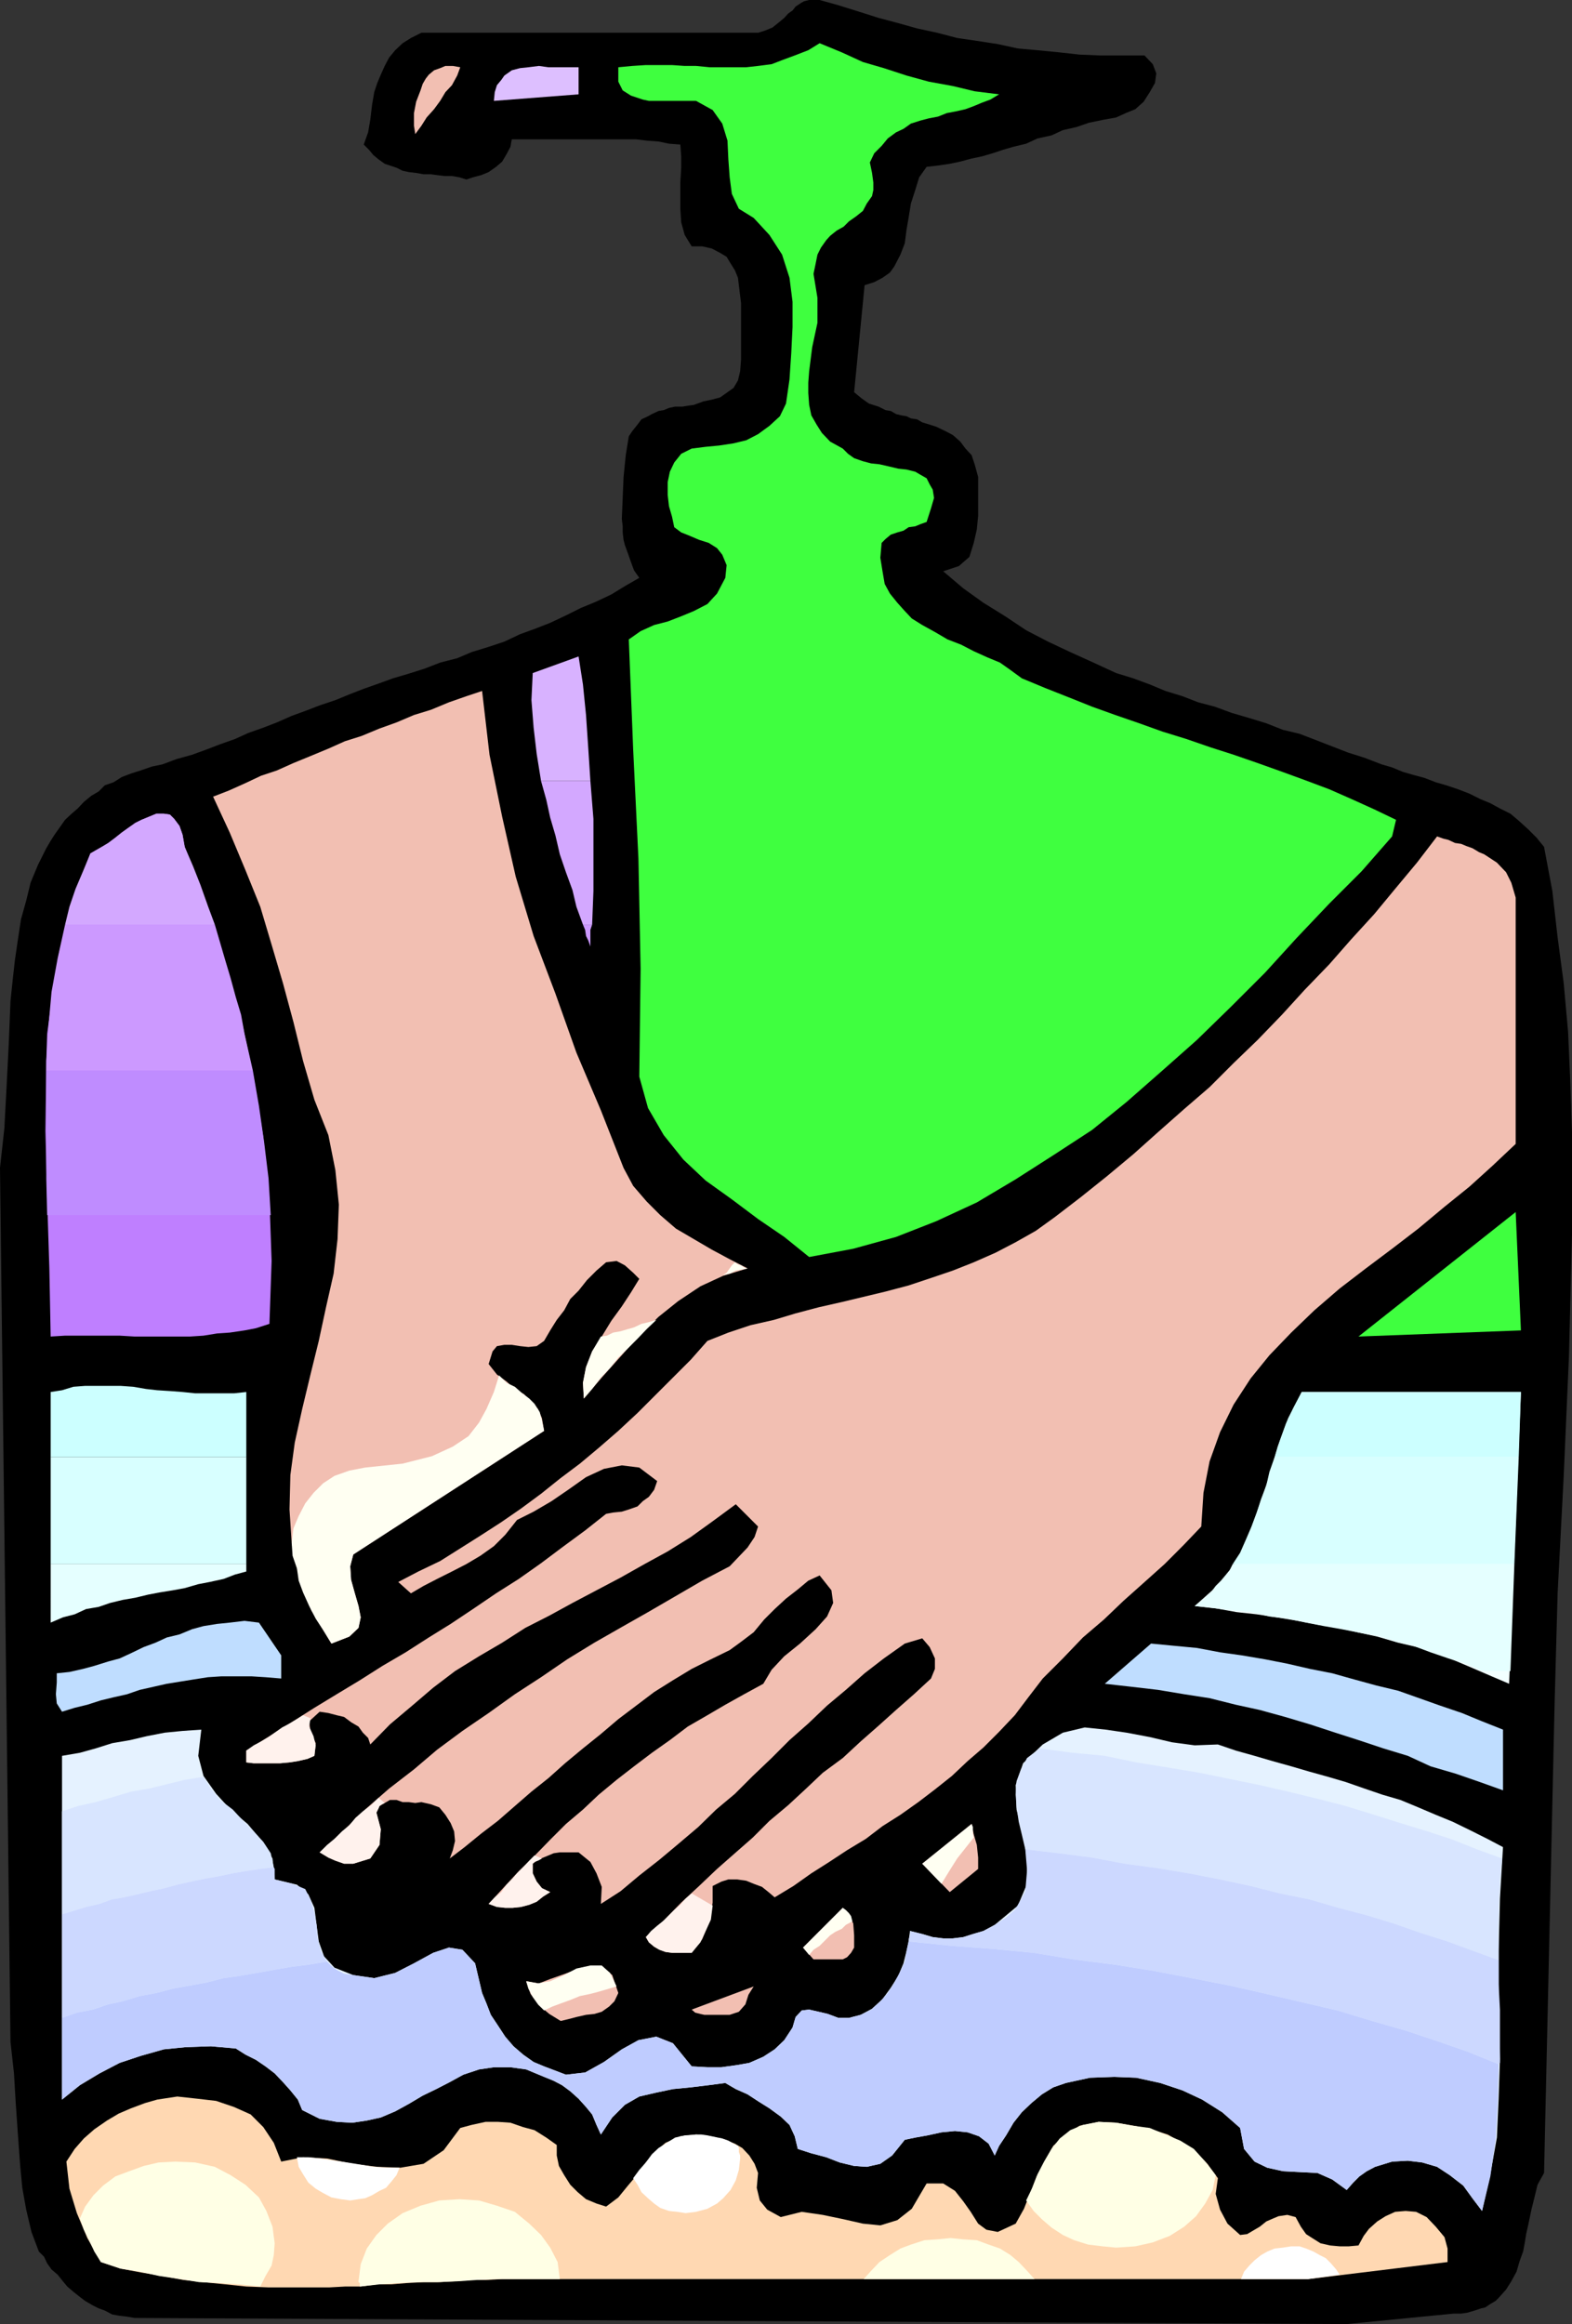 <svg xmlns="http://www.w3.org/2000/svg" width="360" height="532.098"><rect width="100%" height="100%" fill="#333333" stroke="none"/><path d="m262.102 12.7 1.898 2 .8 2.097-.3 2.203-1.2 2.098-1.398 2.199L260 25l-2.2.898-2.198 1-2.801.5-3.399.7-2.902 1-3.098.699L240.801 31l-3.2.7L235 32.897l-2.898.7-2.399.699-2.402.8-2.399.7-2.402.5-2.598.703-2.402.5-2.7.398-2.597.301-1.703 2.399-.898 2.902-1 3.098-.5 3.101-.5 2.899-.399 3.101-1 2.598L204.801 61l-1 1.398-1.7 1.2-1.898 1-2.203.699-2.398 24.5 1.699 1.402L199 92.4l2.203.699 1.598.8 1.199.2 1.203.699 1.2.3 1.199.2 1 .5L210 96l1.203.7 1 .3 2.2.7 2.097 1 1.703.898 1.7 1.5 1.199 1.601 1.398 1.5.703 2.098.797 2.902v8.899l-.297 3.101-.703 3.098-1 3.203-2.398 2.098-3.602 1.199 4.602 3.902 4.601 3.301 5 3.098 4.797 3.199 5 2.601 5.102 2.399 5.3 2.402 5.2 2.399 3.898 1.199 3.8 1.402 3.602 1.5 3.899 1.2 3.601 1.398 3.801 1 3.797 1.402 4.102 1.2 3.898 1.199 3.8 1.5 3.802.902 3.898 1.5 7.203 2.797 3.797 1.203 3.902 1.5 2.399.7 2.402 1 2.399.698 2.601.7 2.598 1 2.402.699 2.7.902 2.597 1 2.402 1.2 2.399 1 2.199 1.199 2.402 1.199 1.899 1.601 2.199 2 1.902 1.899 1.7 2.101L355.5 204l1.203 10.598 1.399 10.5 1 11.101.5 11.301.398 11.7v23.5l-.7 27.898-1.198 27.3-1.399 26.899-.703 25.902-2.398 106.801-1.5 2.7-.7 2.898-.699 2.8-.703 3.399-.5 2.203-.297 1.898-.402 2.102-.801 2.2-.7 2.398-1.198 2.199-1.2 1.902-1.699 1.899-.703.699-1.2.703-1.198.797-.899.203-1.5.5-1.703.5-1.398.2h-1.7l-24.5 2.398-277.601-1.399-1.7-.3-1.699-.2-1.699-.3L24 529l-1.398-.5-1.399-.703-1.703-1-1.2-.899-1.5-1.199-1.398-1.199-1-1.203-1.199-1.5-1.402-1.2-1-1.398-.7-1.5-1.199-1.199-1.699-4.5L6 505.898l-.898-5-.5-5.3-.5-6.899-.5-7.199-.399-6.8-.8-7.2L0 267.398l1-9.101.5-9.399.5-9.8.402-9.899.5-4.8.5-4.5.7-4.801.699-4.598L6 206.2l1-4.102L8.703 198l1.899-3.8 1-1.7.898-1.402 1.203-1.7 1.2-1.699 1.5-1.402 1.398-1.2 1.402-1.5 1.7-1.398 1.699-1L24 179.797l2-.7 1.902-1.199 2.098-.8 2.203-.7 2.598-.898 2.402-.5 3.2-1.203 3.597-1 3.3-1.2 3.102-1.199 3.399-1.199 3.101-1.402 3.399-1.2 3.101-1.199 3.399-1.5 3.3-1.199 3.102-1.199 3.598-1.203 3.402-1.399 3.098-1.199 3.402-1.199L90 155.297l3.402-1 3.801-1.2 3.598-1.398 3.902-1 3.297-1.402 3.902-1.2 3.598-1.199 3.602-1.699 3.3-1.199 3.598-1.402 3.602-1.7L133 139.2l3.402-1.402 3.598-1.7 3.102-1.898 3.3-1.902-1.199-1.7-.703-1.898-.7-2-.698-1.902-.301-1.2-.2-1.699V120.5l-.199-1.703.2-4.797.199-4.8.5-5 .699-4.302.8-1.199 1.2-1.5.902-1.199 1.5-.703.899-.5 1.5-.7 1.199-.199 1.203-.5 1.399-.3h1.699l1.199-.2 1.402-.199 2.2-.8L163 91.5l1.902-.5 1.7-1.203 1.398-1 1-1.7.5-2.097.203-2.703V69.398l-.5-4.101-.203-1.7-.7-1.699-1-1.601-.898-1.5-1.5-.899-1.902-1-2.2-.5h-2.398l-1.601-2.601-.801-2.899-.2-3.101v-6l.2-3.399v-2.601l-.2-2.7-2.597-.199-2.402-.5-2.7-.199-2.398-.3h-28.5l-.3 1.699-.903 1.699L115 37l-1.398 1.2-1.7 1.198-1.699.7-1.902.5-1.5.5-1.598-.5-1.703-.301h-1.7l-1.698-.2-1.399-.199H97l-1.7-.3-1.698-.2-1.399-.3-1.402-.7-1.5-.5-1.2-.398-1.398-1-1.203-1-1-1.203-1.2-1.2 1-2.8.5-2.899.403-3.398.5-2.902.7-2.098.8-1.902.899-2 1-1.899L90.5 11.5l1.703-1.602L94.102 8.7 96.5 7.5h77.102l1.601-.5 1.7-.703 1.5-1.2 1.199-1 .898-1 1-.699.703-.898 1.2-.8.699-.403L185.3 0h2.402L192 1.2l4.8 1.5 4.403 1.398 4.5 1.199L210 6.5l4.602 1 4.601 1.2 4.797.698 4.5.7 4.602 1 4.5.402 5.101.5 4.5.5 4.797.2h10.102"/><path fill="#3fff3f" d="m228.8 21.598-2 1.199-1.898.703-1.902.797-1.898.703-2.2.5-2.101.398-2 .801-2.098.399-1.902.5-2.2.699-1.699 1.203-1.699.797-1.902 1.402-1.399 1.7-1.699 1.699-1 2.101.5 2.399.297 2.199V43.5l-.297 1.398-1.203 1.7-.898 1.699-1.5 1.203-1.7 1.2-1.199 1.198-1.601.899-1.5 1.203-.899 1L188 56.7l-.797 1.597-.402 2-.5 2.402.902 5.5v5.7L186 79.5l-.7 5.5-.198 2.598V90l.199 2.7.5 2.398L187 97.199l1.203 1.899 1.899 2 2.898 1.601 1.203 1.2 1.399 1 2 .699 1.898.5 1.902.199 2.2.5 2.101.5 1.899.203 2 .5 1.199.7 1.402.8.7 1.398.699 1.2.3 1.902-.699 2.398-1 3.102-1.402.5-1.2.5-1.5.2-1.199.8-1.402.398-1.5.5-1.2 1-.898.899-.3 3.402.5 3.098.5 2.902 1.199 2.2L205.5 138l1.703 1.898 1.598 1.7 2.402 1.5 2.899 1.601 2.898 1.7 3.102 1.199 2.898 1.5 3.102 1.402 2.898 1.2 2.402 1.698 2.598 1.899 5.3 2.203 5.302 2.098 5.5 2.199 5.3 1.902 5.5 1.899 5.301 1.902 5.5 1.7 5.5 1.898 5.297 1.699 5.5 1.902 5.602 2 5.199 1.899 5.601 2.101 5 2.2 5.301 2.398 5 2.402-.902 3.801-7 8-7.399 7.398-7.5 7.899-7.199 7.902-7.703 7.7-7.898 7.699-7.899 7-8.203 7.199-7.898 6.402-8.899 5.801-8.601 5.5-8.899 5.297-9.3 4.3-9.2 3.602-9.8 2.7-10.102 1.898-5.7-4.598-6-4.101-6-4.5-6-4.301-5.101-4.797-4.5-5.602-3.598-6.199-2-7.199.301-24.703-.5-25.2-1.203-25-1-25.199 2.703-1.898 3.098-1.402 3.101-.801 3.098-1.2 2.902-1.199 3.098-1.601 2.203-2.399 1.899-3.601.3-2.899-1-2.398-1.199-1.5-1.902-1.203-2.2-.7L158 122.7l-2-.8-1.598-1.2-.5-2.402-.699-2.399-.3-2.601v-2.899l.5-2.398 1-2.102 1.597-2 2.402-1.199 3.2-.402 3.101-.297 3.297-.5 2.902-.703 2.7-1.399 2.601-1.898 2.399-2.203 1.398-2.9.8-5.5.403-6 .297-6v-5.8l-.7-5.5-1.698-5.301-2.899-4.5-3.601-3.899-3.399-2.101-1.601-3.399-.5-3.8-.301-4.098-.2-4.3-1.199-3.903-2.199-3.098-3.8-2.101h-10.801l-1.399-.301-2.703-.899-1.898-1.199-1-2v-3.3l3.199-.301 3.101-.2h6l2.899.2h2.601l3.098.3h8.402l2.7-.3 3.101-.399 2.598-1 2.699-1 3.102-1.199 2.601-1.602L192.801 12l4.8 2.2 4.801 1.398 5.2 1.699 5.101 1.402 5.5 1 5 1.2 5.598.699"/><path fill="#f2bfb2" d="m96.3 20.7.5-1.5.7-1.2.703-.902 1.2-1 1.398-.5 1.199-.5h1.703l1.7.3-.7 1.899L103.5 19.5l-1.5 1.598-1.2 2L99.403 25l-1.699 1.898-1.203 1.899-1.398 1.902-.301-1.902v-2.899l.5-2.601 1-2.598"/><path fill="#ddbfff" d="m132.5 21.598-19.398 1.5.199-2 .5-1.598 1-1.203.699-1 1.703-1.2 1.899-.5 1.898-.199 2.402-.3 2.2.3h6.898v6.2"/><path fill="#f2bfb2" d="m142.8 267.398 2.2 4.102 3.102 3.598 3.101 3.101 3.598 3.098 4.101 2.402 4.098 2.399 4.102 2.199 4.101 2.101-5.601 1.7-5.2 2.402-5.101 3.398-4.5 3.602-4.598 4.5-4.101 4.598-4.301 4.8-4.098 4.801-.203-3.601.703-3.598 1.399-3.602L137.8 306l2.199-3.602 2.402-3.3 2.098-3.2 1.902-3.101-1.402-1.399-1.898-1.699-1.899-1-2.402.301-2.2 1.898-2.199 2.2-1.902 2.402-1.898 1.898-1.399 2.602-1.703 2.2-1.5 2.398-1.398 2.402-1.7 1.2-1.902.198-1.898-.199-1.899-.3H115.5l-1.7.3-1 1.2-.898 2.898 1.899 2.402 2.199 1.598 1.902 1.703 2.098 1.2 1.703 1.698 1.5 1.7.899 2.101.5 2.899-43.7 28.3-.699 2.7.2 3.101.8 2.899.899 3.101.5 2.598-.5 2.402-2.102 2-4.098 1.598-4.601-7.598-2.899-8-1.601-7.402-.5-7.7.199-7.898 1-7.402 1.703-7.7 1.899-7.898L73 307l1.703-7.902 1.7-7.5.898-7.899.3-7.902-.8-7.899-1.598-8L72 251.797l-2.598-8.899L67.203 234l-2.402-8.902-2.598-8.801-2.601-8.7-3.399-8.398-3.601-8.601-3.801-8.2L52.402 181l3.801-1.703 3.598-1.7 3.601-1.199 3.801-1.699 3.899-1.601 4.101-1.7L79 169.7l3.8-1.199 4.102-1.703 3.899-1.399 4-1.699 3.902-1.199 4.098-1.703 4-1.399 3.601-1.199 1.7 14.598L115 187l3.102 13.7 4.101 13.597 5 13.203L132 241l5.602 13.2 5.199 13.198"/><path fill="#bf7fff" d="m61.703 303.098-3.101 1-2.602.5-3.398.5-2.899.199-3.101.5L43.5 306H30.8l-3.398-.203h-12.5l-3.3.203-.301-15.602-.5-15.8L10.402 259l.2-16.102.199-6.199.8-6 .899-6.3 1-6 1.402-6 1.7-5.7 1.898-5.601 2.203-5.7 1.2-.699 1.398-.8 1.5-.899 1.601-1.203 1.5-1.2 1.399-1L31 188.399l1.402-.699 1.7-.699 1.699-.703H37.5l1.402.203 1 1 1.2 1.598.699 2 .5 2.8 5 12.801 4.101 13.2 3.801 13.199 2.899 13.601 2.199 13.7 1.402 14.199.5 14.101-.5 14.399"/><path fill="#f2bfb2" d="m339.902 195.598 2.899 1.902 2.101 2.2 1.2 2.398 1 3.402v56.398l-5.301 5-5.301 4.801-5.7 4.598-6 5-6 4.601-6 4.5-6 4.602-5.8 5-5.297 5.098-5 5.199-4.3 5.3-3.903 6-3.098 6.301-2.402 6.7-1.398 7.199-.5 7.703-4.102 4.297-4.297 4.3-4.8 4.301-4.602 4.102-4.5 4.297-4.801 4.101-4.598 4.801-4.601 4.598-3.301 4.3-3.098 4.102-3.601 3.801-3.598 3.598-3.601 3.101-3.602 3.399-3.898 3.101-3.801 2.899-4.098 2.902-4.101 2.598L198.3 421l-4.3 2.598-4.098 2.699-4.101 2.601-4.098 2.899-4.3 2.601L176 433.2l-1.5-1.2-1.898-.703-1.7-.7-2.101-.3h-2l-1.598.5-2 1v3.8l-.703 4.301-1.7 4.102-2.398 3.098h-4.5l-1.5-.2-1.402-.5-1.2-.699-1.198-1-.7-1.199 4.098-3.8 4-4.102 4.102-3.801 4.101-3.899 4.098-3.601 4.101-3.598 3.801-3.8 4.297-3.602 4.102-3.797 3.8-3.602L193 402.5l4.102-3.8 4.101-3.602 4-3.598 4.098-3.602 3.902-3.601.899-2.2V379.7l-1.2-2.601-1.699-2-4 1.199-4.8 3.402-4.403 3.399-4.297 3.8-4.3 3.602-4.301 4.098-4.301 3.8-4.098 4.102-4.3 4.098-4.102 4.101-4.301 3.598-4.098 4-4.601 3.902-4.301 3.598-4.598 3.601-4.3 3.602-4.5 2.898.199-3.898-1.2-3.102-1.398-2.601-2.703-2.2h-4.297l-1.402.2-3.598 1.5-1.203.902v2.2l.902 1.898 1.2 1.5 1.898.902-1.598 1-1.5 1.2-1.699.699-1.902.5-1.899.199h-1.699l-1.902-.2-1.899-.699 3.301-3.601 3.598-3.899 3.402-3.3L126 421.2l3.602-3.601 3.898-3.301 3.602-3.399 4.101-3.398 4-3.102 4.098-3.101 4.101-2.899 4.098-3.101 4.5-2.598 4.102-2.402 4.3-2.399 4.399-2.398 1.902-3.203 2.899-3.098 3.601-2.902 3.598-3.297 2.601-2.902 1.399-3.098-.399-2.902-2.699-3.399-2.601 1.2-2.399 2L180 366l-2.598 2.398-2.402 2.399-2.398 2.902-2.899 2.2-2.601 1.898-4.301 2.101-4.399 2.2-4.3 2.601-4.301 2.7-4.098 3.101-4.101 3.098-4 3.402-4.102 3.297-4.098 3.402-3.8 3.399-3.899 3.101-3.8 3.301-3.903 3.398-3.797 2.899-3.8 3.101L103 425.5l.703-1.902.5-2.098-.203-2.203-.797-1.899L102 415.5l-1.398-1.703-1.899-.7-2.203-.5-1.398.2-1.5-.2h-1.399l-1.402-.5h-1.5l-1.2.7-1.199.703-.699 1.5 1 3.797-.3 3.601L84.8 425.5l-3.899 1.2H78.8l-2-.7-1.598-.703-2-1.2 5.297-4.8 5.102-5 5.5-4.797 5.699-4.402 5.3-4.5 5.801-4.301 6-4.098 6-4.3 6-3.899 6-4.102 6.2-3.8 6.3-3.598 6-3.402 6.2-3.598 6.199-3.602 6.3-3.3 2.102-2.2 2-2.101 1.598-2.399.8-2.398-5.101-5.102-5.297 3.899-5 3.601-5.3 3.301-5.301 2.899-5.5 3.101-5.5 2.899-5.5 2.902-5.301 2.898-5.5 2.801-5.301 3.399-5.297 3.101-5.5 3.399-5 3.8-4.8 4.102-5.102 4.297-4.5 4.601-.5-1.5-1.2-1.199-1-1.402-1.699-1-1.601-1.2-1.7-.398-1.898-.5-2-.3-2.402 2.199.3 2.402 1.2 2.598L72 402l-1.598.7-2.199.5-1.902.3-2.2.2h-6l-1.699-.2v-2.703l5.301-3.297 5.098-3.203L72 391l5.102-3.102 5.3-3.199 5.2-3.3 5.3-3.102 5.301-3.399 5-3.101 5.098-3.399 5.3-3.601 5.2-3.297 5.101-3.602 4.801-3.601 5.297-3.899 4.8-3.8 1.602-.301 2-.2 1.598-.5 2-.699 1.203-1.199 1.399-1 1.199-1.601.699-2-4.098-3.098-4-.5-4.101.797-4.098 1.902-4.101 2.899-3.801 2.601-4.098 2.399-3.8 1.902-2.7 3.398-2.601 2.602-3.102 2.2-3.2 1.898-3.3 1.699-3.398 1.703L97 363.098l-2.898 1.699-2.899-2.598 4.598-2.402 5-2.399 4.601-2.898 4.598-2.902 4.8-3.098 4.5-3.102 4.602-3.398 4.5-3.602 4.399-3.3 4.3-3.598 4.5-3.902L146 323.5l12.203-12.203L162 307l4.8-1.902 5.102-1.7 5.301-1.199 5-1.5 5.297-1.402 5.3-1.2 10-2.398 5.302-1.402 5.101-1.7 5-1.699L223 289l5-2.203 4.602-2.399 4.601-2.601 4.297-3.098 6-4.601 6-4.801 6-5 5.703-5.098 6-5.3 5.797-5 5.5-5.5 5.5-5.301 5.602-5.801 5.199-5.7 5.601-5.8 5-5.7 5.301-5.8 4.797-5.797 5-6 4.602-6 1.398.5 1.203.297 1.5.703 1.399.2 1.199.5 1.402.5 1.5.898 1.2.5"/><path fill="#3fff3f" d="m311.102 306 36-28.5 1.199 27.098zm0 0"/><path fill="#f2ffff" d="m348.3 318.7-2.698 66.8-4-1.703-4.399-1.899-4-1.699-4.402-1.699-4.301-1.402-4.297-1-4.8-1.399-4.602-1-4.301-1L302 372l-4.797-.902-4.8-.801-4.602-.7-4.598-.5-5-.898-4.601-.5 5.601-5 4-5.3 2.899-6.301 2.398-6.7 2.203-6.5 1.899-6.699 2.398-6.5 3.102-6H348.3"/><path fill="#bfddff" d="M64.402 379v5.297L60.801 384l-3.2-.203h-6.898l-3.101.203-3.2.5-3.101.5-3.098.5L32 386.898l-2.898 1-3.102.7-2.898.699-3.102 1-2.898.703-2.899.898L13 390l-.2-2.102.2-2.699v-2.101l2.902-.301 3.098-.7 2.602-.699 3.199-1 2.601-.699L30 378.5l2.902-1.402 2.7-1 2.601-1.2 2.899-.699L44 373l2.602-.703 3.101-.5 2.899-.297 3.398-.402 3.3.402 5.102 7.5m279.801 17v13.898l-5.3-1.898-5.5-1.902-5.801-1.7-5.2-2.398-5.601-1.703-5.7-1.899-5.3-1.699-5.801-1.902-5.7-1.7-5.8-1.597-5.5-1.203-6-1.5-5.797-.899-6-1-6-.699L253 385.5l10.602-9.203 5.199.5 5.3.5 5.301 1 5 .703 5.301.898 5.098 1 5.199 1.2 5.102 1 5 1.402 5.101 1.398 5 1.2 4.797 1.699 4.8 1.703 5 1.7 4.602 1.898 4.801 1.902"/><path fill="#e5f2ff" d="m46.102 396-.7 6 1.2 4.598 2.898 4.101 3.3 3.598 3.903 3.3L60 421.5l2.402 4 .5 4.797L68 431.5l2.602 2.2L72 436.796l.5 3.902.5 3.801 1.203 3.398 2.399 2.602 4.3 1.7 4.801.698L90.5 451.7l4.3-2.199 4.403-2.402 3.598-1.2 3.101.5 2.899 3.102 1.601 6.797 1 2.402 1 2.598L114 463.7l1.703 2.598 1.899 2.203 2.199 1.898 2.402 1.7 2.399 1 5 1.902 4.398-.5 4.3-2.402 4.102-2.899 3.801-2.101 4.098-.801 3.8 1.5 4.301 5.3 3.598.2h3.203l3.598-.5 2.8-.5 3.2-1.399 2.601-1.699 2.2-2.101 1.898-2.899.703-2.402 1.399-1.5 1.699-.2 2.199.5 2.102.5L192 462h2.402l2.7-.703 2.601-1.399 2.399-2.199 1.898-2.601 1.703-2.7 1.2-2.898.699-2.8.5-2.403.3-2.2 2.801.7 2.399.703 2.398.297h2.203l2.399-.297 2.199-.703 2.402-.7 2.598-1.398 5.3-4.402 2.102-5v-5.5l-.902-5.797-1.5-5.703-.2-5.598 1.7-5 4.5-4.3 4.601-2.7 5-1.199 4.801.5 4.797.7 5.3 1 5.102 1.198 5.2.7 5.3-.2 4.098 1.399 4.3 1.203 4.102 1.2 4.301 1.198 4.098 1.2 4.3 1.199 4.102 1.203 4.297 1.5 4.102 1.398 4.101 1.2 4.098 1.699 4 1.703 3.902 1.598 4.098 2 3.8 1.902 3.602 1.898-.703 11.801-.297 12v12.399l.297 12.3-.297 9.102-.402 8.898-1.5 8.399-1.899 8.402-2.199-2.902-2.101-2.899L332 498l-2.898-1.902-3.399-1-3.3-.399-3.602.2-3.899 1.199-1.902 1-1.7 1.199-1.398 1.402-1.5 1.7-3.3-2.399-3.399-1.5-4.101-.203-3.801-.2-3.598-.8-2.902-1.399-2.399-2.898-.902-4.8-4.098-3.602-4.601-2.899-4.5-2.101-5.098-1.7-5.5-1.199-5-.199-5.601.2-5.5 1.198-2.899 1-2.601 1.602-2.399 2-2.203 2.098-1.898 2.402-1.7 2.898-1.601 2.399-1 2.203-1.399-2.703-2.199-1.7-2.601-.898-2.899-.3-3.101.3-3.2.7-2.8.5-2.399.5-2.902 3.601-2.7 1.898-3.101.7-2.898-.2-3.301-.8-3.098-1.2-3.402-.898-3.098-1-.703-2.902-1.2-2.598-2-1.902-2.597-1.899-2.402-1.5-2.598-1.699-2.703-1.203-2.398-1.399-3.801.5-4.098.5-4.101.399-3.801.8-3.899.903-3.3 1.898-2.899 2.899-2.601 3.902-1-2.199-1-2.402-1.399-1.7-1.703-1.898-1.898-1.703-1.899-1.399-1.902-1-2.2-.898-4.101-1.703-3.598-.5h-3.8l-3.399.5-3.601 1.203-3.102 1.7-3.098 1.597-3.101 1.5-3.2 1.902-3.101 1.7-3.297 1.398L84 485.5l-3.297.5-3.601-.203-3.899-.7-4-2-1-2.398-1.703-2.101-1.7-1.899-1.898-2-2.101-1.601-2.2-1.5-2.398-1.2L54 469l-5.7-.5-5.8.2-5 .5-5.297 1.5-4.8 1.597-4.602 2.402-4.5 2.7-4.098 3.3V402l4.098-.703 3.601-1 3.801-1.2 4.098-.699 3.8-.898 4.102-.8 4.098-.403 4.3-.297"/><path fill="#f2bfb2" d="m224 427.898-6.5 5.301-6.297-6.5 11.297-9.101.5 2.402.703 2.398.297 2.899v2.601m-28.398 18-.7 1.2-.902 1-1 .5h-6.7l-2.398-2.7 9.098-9.101 1.402 1.5 1 2.101.2 2.7v2.8m-54 10.399-.899 1.902-1.203 1.2-1.7 1.199-1.698.5-1.899.199-2.203.5-1.898.5-1.7.402-2.601-1.601-2.399-2-1.902-2.598-1-2.902 2.902.5 2.598-1 3.402-1.2 3.098-1.199 3.102-.699 2.398.297 2.203 1.902 1.399 4.098m25.5 5H161.3l-.899-.2-1.199-.3-.8-.7 14.199-5.3-1.2 1.902-.699 2.2-1.5 1.699-2.101.699"/><path fill="#ffd8b2" d="m64.402 494.898 5-1 5.5.301 5.801 1.2 5.7.699 5.3.199 5.297-.899 4.602-3.101 3.8-5.098L108 486.5l3.203-.703H114l2.902.203 2.899 1 2.601.7 2.7 1.698 2.398 1.7v2.402l.5 2.398 1.203 2.102 1.399 2.2 1.699 1.698 1.902 1.602 2.399 1 2.199.7 2.8-2.102 2.2-2.7 2.199-2.601 1.902-2.7L150 492.7l2.402-2.101 3.399-1.5 3.601-.399 2.2.2 2.398.5 2.102.5 2.199.898 1.699 1 1.602 1.703 1.199 1.898.8 2.102-.3 3.398.699 2.899 1.703 2.101 3.098 1.7 4.8-1.2 4.801.7 4.801 1 4.399 1 4 .402 3.898-1.203 3.3-2.598 3.403-5.8H216l2.703 1.699 1.899 2.402 1.699 2.398 1.699 2.7 1.902 1.402 2.598.5 4.102-1.902 1.898-3.399 1.5-3.8 1.402-3.602 1.899-3.598 1.902-3.402 2.899-2.598 3.101-2 4.399-.902 4 .203 4.101.7 3.899.8 3.8 1.2 3.399 1.898 3.101 2.101 2.598 2.7 2.402 3.3-.5 3.598 1 3.601 1.7 3.2L284 511.7l1.602-.199 1.699-1 1.199-.703 1.5-1.2 1.602-.699 1.199-.5 2-.3 1.902.5 1.2 2.199 1.199 1.703 1.398.898 1.902 1.2 2.2.5 2.199.199h2.101l2.2-.2 1.199-2.199 1.199-1.601 1.902-1.7 1.899-1.199 2.199-1 2.402-.199 2.399.2 2.402 1.199 2.098 2.199 2 2.402.699 2.598v3.101l-31.898 3.899H115l-3.797.203h-3.601l-3.602.297-3.398.203H97l-3.797.2-3.601.3h-3.399l-3.601.5H79l-3.598.2H61.5l-5.098-.2-4.8-.5-5-.5L42 522l-4.797-.902-4.8-.801-4.801-.899-4.5-1.5-3.102-5.5-2.398-5.699-1.7-5.601-.699-6.2L17.102 492l2.101-2.402 2.399-2.098 2.898-2 2.703-1.602L30 482.7l3.203-1.199 2.797-.8 4.602-.7 4.601.5 4.297.5 4.102 1.398 3.8 1.7L60.301 487l2.402 3.598 1.7 4.3"/><path fill="#fff2ed" d="m158.402 447.098 2-2.399 1.2-2.601 1.199-2.598.402-3.203-4.8-2.797-1.403 1.2-1.2 1.398-1.398 1.199-1.199 1.203-1.203 1.2-1.5 1.198-1.398 1.2-1.2 1.402.7 1.2 1.199 1 1.199.698 1.402.5 1.5.2h4.5M72 402l.3-2.402-.5-2.098-1-2.203.302-1.899-1.7-.699-1.402.899-1.7 1-1.698.902-1.7 1.2-1.402 1-1.7 1-1.698.898-1.7 1.199v2.703l1.7.2h6l2.199-.2 1.902-.3 2.2-.5L72 402m16.102 10.797-1.399-1.2-1.703 1.7-1.898 1.402-1.7 1.5L80 417.9l-1.7 1.398L76.603 421l-1.7 1.398-1.699 1.7 2 1.199 1.598.703 2 .7h2.101l3.899-1.2 2.101-3.102.301-3.601-1-3.797.5-1 .2-.5.5-.402.699-.301m35.999 12.703-1.7-.703-1.199 1.203-1.402 1.5-1.399 1.398-1 1.2L116 431.5l-1.2 1.7-1.5 1.198-1.398 1.5 1.899.7 1.902.199h1.7l1.898-.2 1.902-.5 1.7-.699 1.5-1.199 1.597-1-1.898-.902-1.2-1.5-.902-1.899V426.7l.402-.402.801-.297.399-.203.5-.297"/><path fill="#fffff2" d="m124.602 327.598-.5-2.399-.5-1.902-1.2-1.899-1.199-1.199-1.601-1.199-1.7-1.5-1.902-.902-1.7-1.7-1.198 3.801-1.7 3.899-1.699 3.101-2.402 3.098-3.598 2.402-4.8 2.2-6.7 1.699-8.601.902-3.602.7-3.398 1.198-2.602 1.7-2.2 2.199-1.898 2.402-1.5 2.899-1.199 2.8-.402 3.399.199 2.902 1 2.899.402 2.8 1 2.7 1.399 3.101 1.5 2.899L74 373.199l1.902 3.098L80 374.699l2.102-2 .5-2.402-.5-2.598-.899-3.101-.8-2.899-.2-3.101.7-2.7 43.699-28.3M150.3 302.2l-1.698.5-1.7.398-1.699.8-1.402.399-1.7.5-1.699.3-1.402.7-1.398.203-2 3.398-1.399 3.602-.703 3.598.203 3.601 1.899-2.199 2-2.602 2.101-2.199 1.899-2.402 2.199-2.098L146 306.5l2.102-2.203 2.199-2.098m20.902-11.801-.8-.199-.7-.5-.703-.199-.7-.5-.698.7-.5.698-.7 1-.8.5 1.5-.3 1.398-.7 1.203-.199 1.5-.3M120.5 453.598l.5 1.699 1 1.902 1.203 1.7 1.399 1.398 1.898-.899 1.902-.699 2.2-.8L132.8 457l2.402-.5 1.899-.5 2.398-.703 1.703-.5-1.5-3.098L137.8 450h-2.598l-3.203.7-2.797 1.5-3.203 1.398-2.797.5-2.703-.5M223 420.7l-.2-.903v-1.5l-.3-.7-11.297 9.102 4.399 4.598 1.898-3.098 1.703-2.699 1.899-2.402 1.898-2.399m-27.797 19.199-.3-1.199-.5-.699-.7-.703-.703-.5-9.098 9.101 1.399 1.7 1-1.2 1.402-.898 1.2-1.203 1.199-1.2 1.199-.8 1.5-.7.902-.898 1.5-.8"/><path fill="#d8e5ff" d="m344 425.5-5.797-2.102-5.5-2.199-5.8-1.902-6.2-1.899-6-1.898-6.5-2-6.203-1.602-7-1.699-6.5-1.5-6.898-1.402-6.801-1.399-7.2-1.199-7.398-1.199L253 402l-7.398-.703-7.5-1-2.899 2.203-1.402 2.598-1 2.699-.2 3.101.2 2.899.5 3.3L234 420l.8 3.398 7.602.899 7.7 1 7.5 1.402 7.398 1 7.203 1.2 7.2 1.398 7 1.5 6.699 1.703 6.898 1.398 6.5 1.899 6.5 1.703 6.203 1.898 6.297 2.2 6 1.902 6 2.2 5.703 2.097v-11.5l.297-6 .5-5.797M46.602 406.797l-4.301.703-4.098 1-4.101 1-4.102.7-4 1.198-4.098 1.2-4.101.902-3.598 1.2v23.597l2.598-.797 2.902-.902 3.098-.7 2.699-1 2.902-.5 3.098-.699 2.902-.699 3.301-.703 2.899-.797 3.101-.703 3.399-.7 2.898-.5 3.3-.699 2.903-.5 3.399-.5 3.101-.398-.703-3.203-1.7-2.598-2.198-2.402-2.399-2.399-2.402-2.601-2.899-2.2-2.101-2.597-1.7-2.703"/><path fill="#ccd8ff" d="M343.5 471.398v-11.3l-.297-5.801v-5.5l-5.703-2.098-6-2.199-6-1.902-6.297-2.2L313 438.5l-6.5-1.703-6.5-1.899-6.898-1.398-6.7-1.703-7-1.5-7.199-1.399L265 427.7l-7.398-1-7.5-1.402-7.7-1-7.601-.899.199 2.399.203 2.402-.203 2.399-.2 2.402-1 1.898-1.398 2.399-2 1.703-2.601 1.7-2.598 1.398-2.402.699-2.2.703-2.398.297H216l-2.398-.297-2.399-.703-2.8-.7v1l-.301.903v.5l9.898 1 9.3.7 9.403.898 9.098 1.5 9.402 1.199L264 451.2l8.902 1.7 8.7 1.699L290 456.5l8.102 1.898 8.199 1.899 7.902 2.402 7.7 2.2 7.199 2.398 6.898 2.402 7.203 2.899.297-.301v-.899M62.902 430.297v-2.399l-.199-.398-3.101.398-3.399.5-2.902.5-3.301.7-2.898.5-3.399.699-3.101.703-2.899.797-3.3.703-2.903.7-3.098.698-2.902.5-2.7 1-3.097.7-2.902.902-2.598.797V462l3.399-1.203 3.601-.7 3.598-1.199 3.3-.699L32 457l3.8-.703 3.802-1 3.898-.7 3.8-.699 3.903-1 3.598-.5 4-.699 3.902-.699 4.098-.703 4-.5 4.101-.7L73.5 446.7l-.7-2.902-.3-3.098-.5-2.902-.898-2.899-1.2-2.398L67 431.297l-4.098-1"/><path fill="#bfccff" d="m54 469 2.203 1.398 2.399 1.2 2.199 1.5 2.101 1.601 1.899 2 1.699 1.899 1.703 2.101 1 2.399 4 2 3.899.699 3.601.203 3.297-.5 3.203-.703 3.297-1.399 3.102-1.699 3.199-1.902 3.101-1.5 3.098-1.598 3.102-1.699 3.601-1.203 3.399-.5h3.8l3.598.5 4.102 1.703 2.199.898 1.902 1 1.899 1.399 1.898 1.703 1.703 1.898 1.399 1.7 1 2.402 1 2.2 2.601-3.903 2.899-2.899 3.3-1.898 3.899-.902 3.8-.801 4.102-.399 4.098-.5 3.8-.5 2.399 1.399 2.703 1.203 2.598 1.7 2.402 1.5 2.598 1.898 2 1.902 1.199 2.598.703 2.902 3.098 1 3.402.898 3.098 1.2 3.3.8 2.899.2 3.102-.7 2.699-1.898 2.902-3.602 2.399-.5 2.8-.5 3.2-.699 3.101-.3 2.899.3 2.601.899 2.2 1.699 1.398 2.703 1-2.203 1.601-2.399 1.7-2.898 1.898-2.402 2.203-2.098 2.399-2 2.601-1.602 2.899-1 5.5-1.199 5.601-.199 5 .2 5.5 1.198 5.098 1.7 4.5 2.101 4.601 2.899 4.098 3.601.902 4.801 2.399 2.898 2.902 1.399 3.598.8 3.8.2 4.102.203 3.399 1.5 3.3 2.398 1.5-1.699 1.399-1.402 1.699-1.2 1.902-1 3.899-1.199 3.601-.199 3.301.399 3.399 1L332 498l3.102 2.398 2.101 2.899 2.2 2.902 1.898-7.902 1.199-8.399.5-8.699.203-8.601-7.203-2.899-6.898-2.402-7.2-2.399-7.699-2.199-7.902-2.402-8.2-1.899L290 456.5l-8.398-1.902-8.7-1.7L264 451.2l-8.797-1.402-9.402-1.2-9.098-1.5-9.402-.898-9.301-.7-9.898-1-.5 2.2-.399 2.398-1.203 2.601-1.2 2.2-1.5 2.398-1.698 1.902-2.102 1.899-2.398 1.199-2.7.703H192l-2.398-.902-2.102-.5-2.2-.5-1.698.199-1.399 1.5-.703 2.402-1.898 2.899-2.2 2.101-2.601 1.7-3.2 1.398-2.8.5-3.598.5H162l-3.598-.2-4.3-5.3-3.801-1.5-4.098.8-3.8 2.102-4.102 2.899L134 474.5l-4.398.5-5-1.902-2.399-1-2.402-1.7-2.2-1.898-1.898-2.203-1.703-2.598-1.598-2.402-1-2.598-1-2.402-1.601-6.797-2.899-3.102-3.101-.5-3.598 1.2-4.402 2.402-4.301 2.2-4.797 1.198-4.8-.699-2.102-.3-1.7-.899-1-.703-1.199-1.2-4.101.7-4 .5-4.098.703-3.902.7-4 .698-3.598.5-3.902 1-3.801.7-3.898.699-3.801 1L32 457l-3.898 1.2-3.301.698-3.598 1.2-3.601.699L14.203 462v18.7l4.098-3.302 4.5-2.699 4.601-2.402 4.801-1.598 5.297-1.5 5-.5 5.8-.199 5.7.5"/><path fill="#ffffe5" d="m40.102 494.898-3.801.2-3.399.8-3.3 1.2-3.2 1.199-2.8 2.101-2.2 2.2-1.902 2.601-1.2 2.7.903 2.601 1.2 2.398 1.199 2.602 1.5 2.398 4.5 1.5 4.398.7 4.5 1 4.8.699 4.302.703 4.601.2 4.598.3 4.8.5 1.2-2.402 1.402-2.399.5-2.402.2-2.7-.5-3.8L61 506.199l-1.7-3.101-3.097-2.899L52.801 498l-3.598-1.902-4.5-1-4.601-.2m65.101 8.602-4.601.297L96.3 505l-4.098 1.7-3.402 2.398-2.598 2.601L84 514.797l-1.398 3.601-.5 3.899v.203l.3.2v.8l4.5-.5 4.301-.3 4.598-.2h4.3l4.801-.203 4.301-.297 4.598-.203h14.402l-.5-3.899-1.703-3.3-2.098-2.899-2.699-2.601-3.3-2.7L113.8 505l-4.098-1.203-4.5-.297m112.501 8.898-3.101.301-2.899.2-3.101 1-2.399.898-2.402 1.5-2.399 1.601-1.902 2-1.7 1.899h39.102l-1.699-1.899-1.902-2-1.899-1.601-2.402-1.5-2.598-.899-2.699-1-3.101-.199-2.899-.3m37.899 2.199 4.398-.301 4-.899 3.902-1.5 3.301-2.101 2.7-2.399L276 504.5l1.703-3.102.7-3.398-2.403-3.102-2.598-2.898-3.101-1.902-3.399-1.399-3.601-1.5-3.801-.5-3.898-.699-4-.203-3.602.703-2.898 1.2-2.399 1.898-1.902 2.402-1.7 2.898-1.5 2.899-1.199 3.101-1.402 2.899 1.703 2.402 1.899 1.899L240.8 510l2.601 1.7 2.598 1.198 3.203 1 3.297.399 3.102.3"/><path fill="#fff" d="m157 506.7 2.402-.302L162 505.7l2.203-1.199 1.399-1.203 1.699-1.899 1.199-2.199.703-2.402.297-2.598v-.699l-.297-.8v-.903l-.203-.5-1-.5-1.2-.7-1.398-.5-1-.199-1.402-.3-1-.2-1.398-.199h-1.2l-2.601.2-2.2.5-1.898 1.199-1.902 1.199-1.5 1.402-1.399 1.899-1.5 1.699L145 498.7l1 1.5.902 1.7 1.5 1.398 1.399 1.203 1.402 1 2 .7 1.899.198 1.898.301m-76.797-2.903 1.899-.297 1.5-.203 1.601-.7 1.7-1 1.5-.699 1.199-1.398L90.8 498l.699-1.703h-2.898l-3.102-.2-2.898-.5-3.102-.5-2.898-.398-3.102-.5-2.898-.3H68l.402 2.199 1 1.699 1.2 1.902 1.699 1.399 1.699 1 1.902 1L78 503.5l2.203.297m215.5 10.5-1.902.3-1.899.2-1.699.703-1.402.797-1.5 1.203-1.2 1.2-1.199 1.398-.699 1.699h15.399l7.199-1-.801-1.2-1.2-1.398-1.198-1.199-1.399-.703-1.402-.797-1.7-.703-1.5-.5h-1.898"/><path fill="#cff" d="m56.402 318.7-2.8.3h-8.899l-2.902-.3-2.598-.2-3.203-.203-2.598-.297-2.902-.5-2.898-.203H19.5l-2.7.203-2.597.797-2.601.402v14.899h44.8v-14.899m291.898.001h-50.198l-1.899 3.597-1.703 3.601-1.398 3.899-1.2 3.8h55.899l.5-14.898"/><path fill="#d8ffff" d="M11.602 333.598v24.5h44.8v-24.5h-44.8m280.3 0L290.703 337l-.703 3.098-1.2 3.101-1 3.098-1.198 3.203-1.2 2.797L284 355.5l-1.7 2.598h64.5l1-24.5h-55.898"/><path fill="#e5ffff" d="m11.602 371.5 2.8-1.203 2.7-.7 2.601-1.199 2.899-.5 2.601-.898 2.899-.703 2.898-.5 2.902-.7 2.598-.5 3.102-.5 2.699-.5 3.101-.898 2.598-.5 3.203-.699 2.598-1 2.601-.703v-1.7h-44.8V371.5M282.3 358.098l-.698 1.402-2 2.398-1.2 1.2-.902 1.199-1.2 1.203-1.198 1-1.5 1.2 4.398.5 4 .5 4.402.398 4.301 1 4.098.5 4.3.902 4.102.797 4 .703 4.598.898 4.101.801 3.801 1.2 3.899.898 4 1.5 4.101 1.402 3.899 1.2 3.8 1.699h6.5l.899-24.5h-64.5"/><path fill="#bf8cff" d="M10.8 278.2H62l-.5-8.403-1-8.2-1.2-8.398-1.398-8.101h-47.3V270l.199 8.2"/><path fill="#c9f" d="M135.203 216.7v-3.802l.399-1.199H133.5l.5 1.2.203 1.398.5 1 .5 1.402M10.602 242.898v2.2h47.3l-1-4.399-.902-4-.797-4.402-1.203-4-1.2-4.399-1.198-4-1.2-4.101-1.199-4.098h-34.3l-1.7 7.7-1.402 7.699-.7 7.902-.5 7.898"/><path fill="#d3a8ff" d="m135.602 211.7.3-7.7v-16.5l-.699-8.703h-11.3l1.199 4.3.898 4.102 1.203 4.098 1 4.3 1.399 4.102 1.5 4.098.898 3.8 1.5 4.102h2.102m-96.7-25.199-1.402-.203h-1.7l-1.698.703-1.7.7-1.402.698-1.7 1.2-1.398 1-1.5 1.199L24.801 193l-1.5.898-1.399.801-1.199.7L19 199.5l-1.7 4-1.398 4.098-1 4.101h34.301l-1.601-4.3-1.7-4.801-1.699-4.301-1.902-4.399-.5-2.8-.7-2-1.199-1.598-1-1"/><path fill="#d8b2ff" d="m132.5 150.297-10.5 3.8-.297 6.2.5 6.3.7 6 1 6.2h11.3l-.5-7.7-.5-7.398-.703-7-1-6.402"/></svg>
